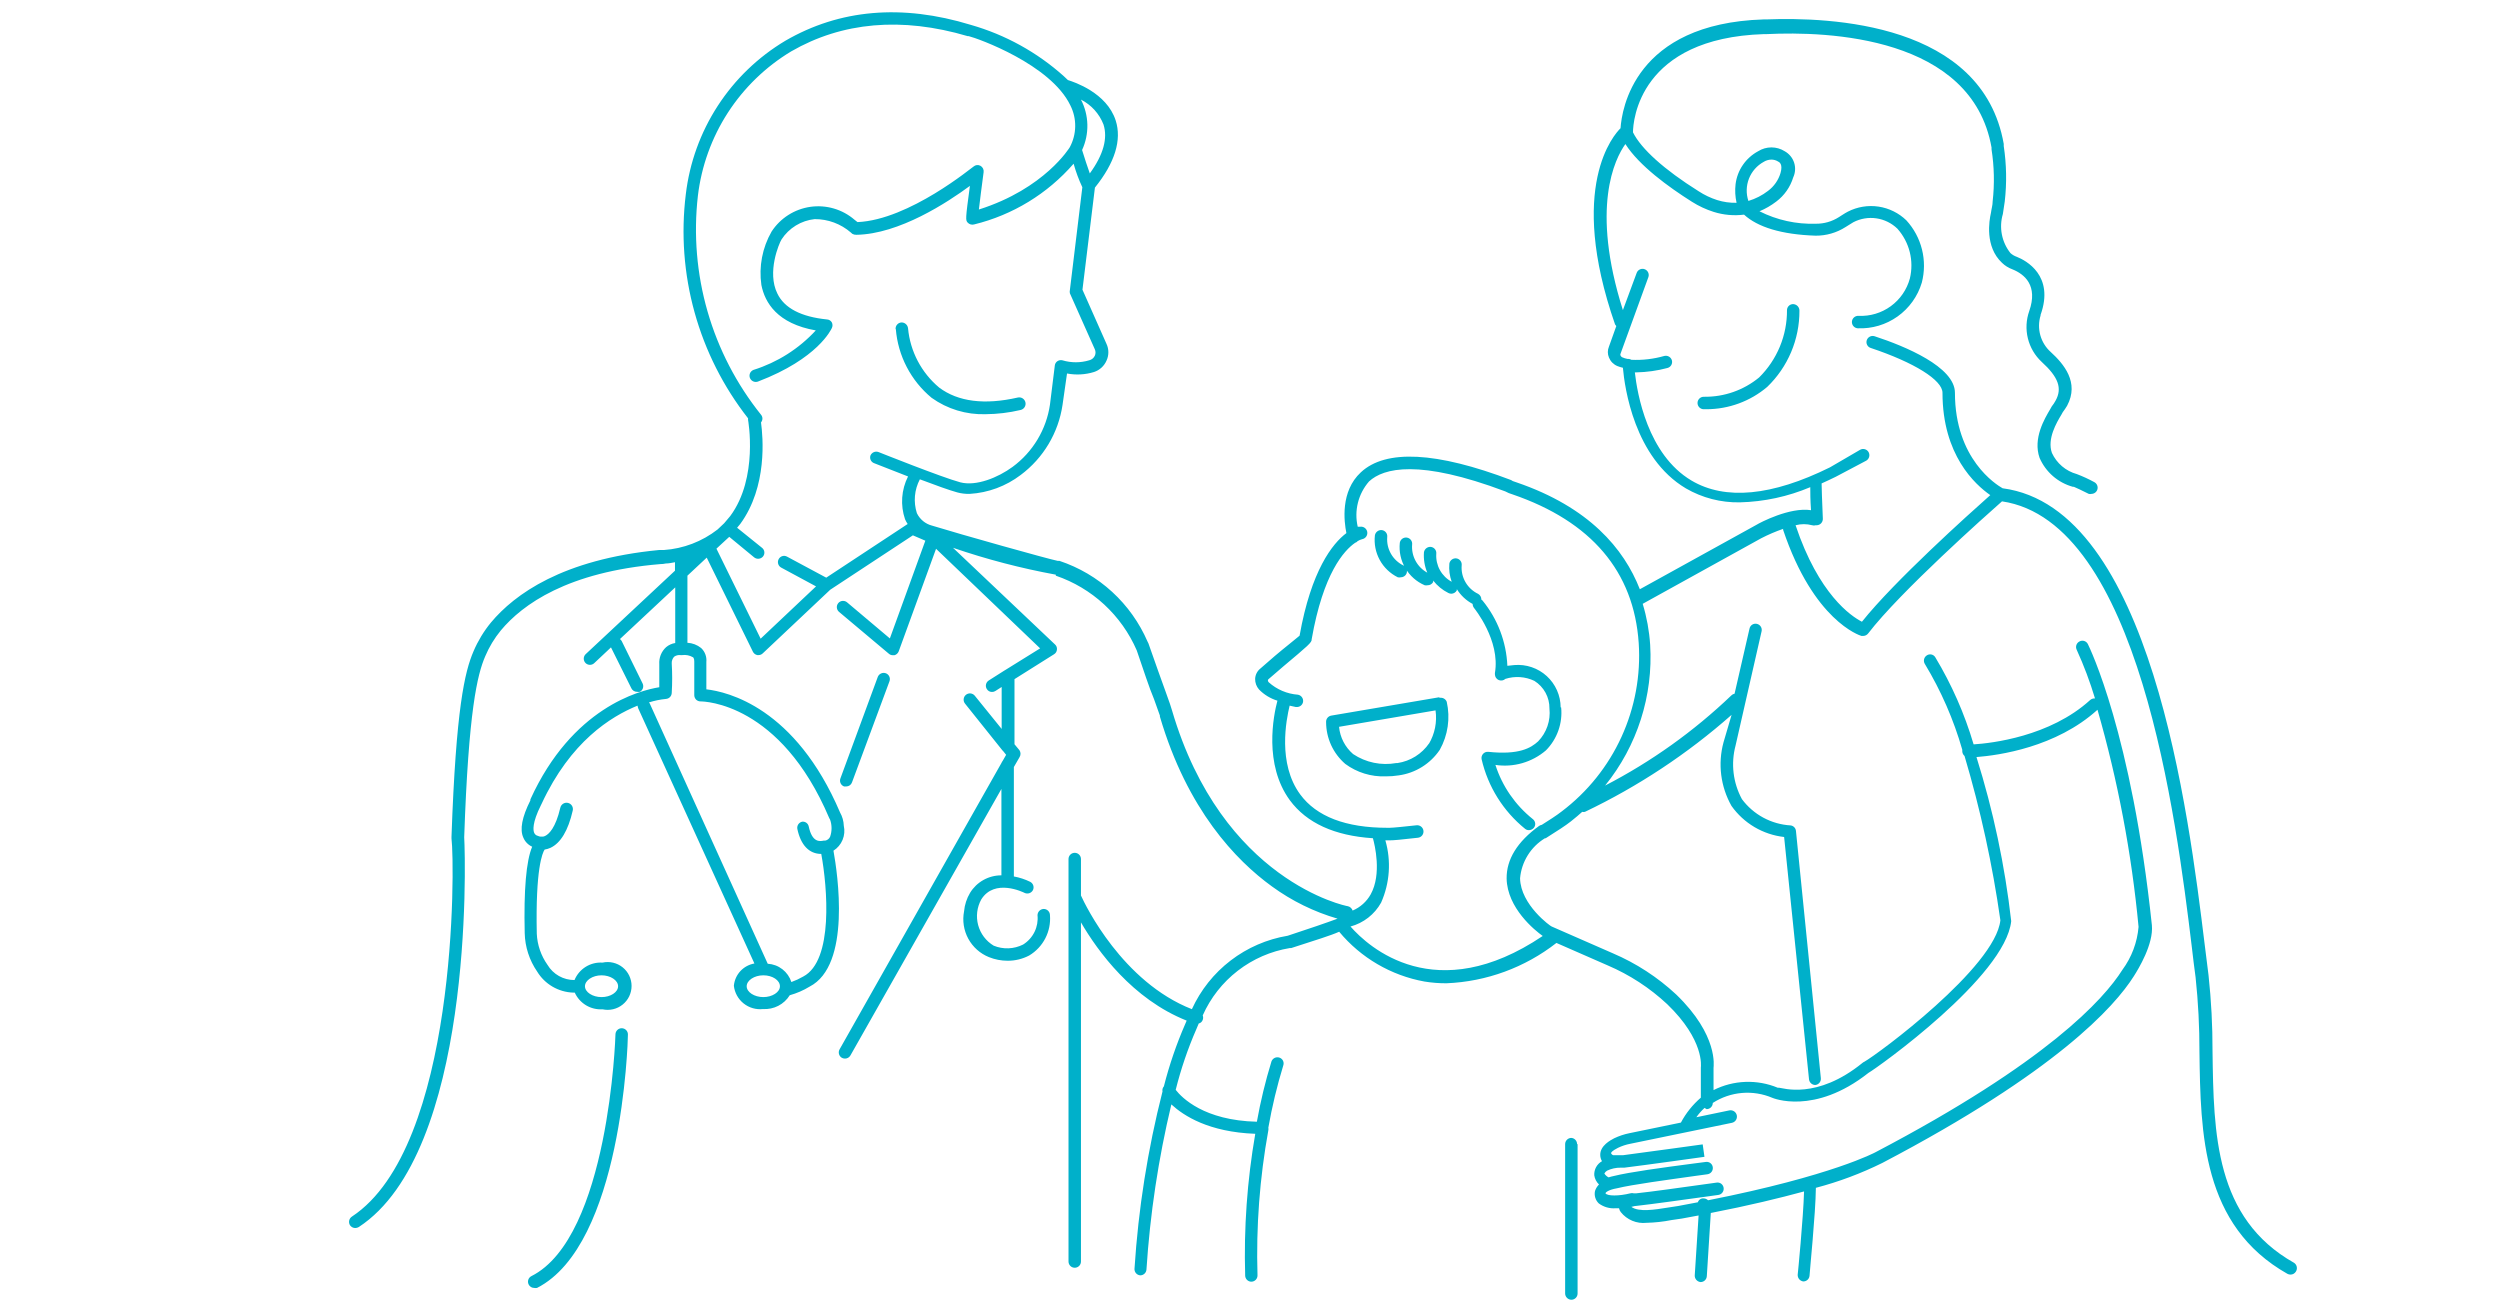<svg width="200" height="104" viewBox="0 0 200 104" fill="none" xmlns="http://www.w3.org/2000/svg">
<path d="M183.535 101.032C177.191 97.456 177.091 90.694 177.002 84.1C177.007 82.071 176.901 80.043 176.683 78.025C176.593 77.318 176.484 76.491 176.374 75.555C175.089 65.087 172.081 40.626 160.209 39.062C159.701 38.773 156.395 36.722 156.395 31.423C156.395 29.352 152.411 27.698 149.971 26.901C149.847 26.86 149.711 26.869 149.594 26.927C149.476 26.985 149.386 27.087 149.343 27.21C149.322 27.272 149.313 27.338 149.317 27.404C149.322 27.469 149.339 27.533 149.369 27.592C149.399 27.65 149.44 27.702 149.49 27.745C149.541 27.787 149.599 27.819 149.662 27.838C153.148 29.003 155.399 30.407 155.399 31.423C155.399 36.403 158.008 38.764 159.223 39.61C157.46 41.174 151.554 46.482 148.955 49.739C148.078 49.291 145.499 47.548 143.646 42.02C144.08 41.904 144.537 41.904 144.971 42.02C145.065 42.05 145.166 42.05 145.26 42.02H145.359C145.491 42.01 145.613 41.949 145.7 41.851C145.787 41.752 145.833 41.624 145.827 41.492C145.758 39.998 145.738 39.052 145.728 38.674C146.096 38.505 146.475 38.335 146.853 38.146L149.303 36.851C149.417 36.783 149.5 36.673 149.533 36.544C149.567 36.416 149.549 36.279 149.483 36.164C149.416 36.051 149.308 35.969 149.181 35.935C149.054 35.901 148.919 35.919 148.805 35.985L146.395 37.389C141.744 39.69 138.009 40.038 135.32 38.445C131.804 36.363 130.977 31.473 130.788 29.79H130.908C131.745 29.774 132.578 29.657 133.388 29.441C133.516 29.41 133.626 29.33 133.695 29.218C133.764 29.106 133.786 28.972 133.756 28.843C133.723 28.715 133.641 28.604 133.528 28.535C133.414 28.466 133.278 28.445 133.149 28.475C132.292 28.721 131.4 28.826 130.509 28.784C130.44 28.741 130.361 28.718 130.28 28.714H130.201C130.056 28.689 129.916 28.645 129.782 28.585C129.72 28.557 129.67 28.508 129.643 28.445C129.631 28.422 129.624 28.396 129.624 28.37C129.624 28.344 129.631 28.319 129.643 28.296L131.874 22.16C131.914 22.037 131.905 21.903 131.849 21.787C131.792 21.67 131.692 21.58 131.57 21.536C131.448 21.492 131.314 21.497 131.196 21.551C131.078 21.604 130.985 21.701 130.938 21.822L129.832 24.81C127.233 16.603 129.185 12.709 130.031 11.524C131.127 13.246 133.467 14.95 135.36 16.145C135.9 16.487 136.483 16.758 137.093 16.952C137.878 17.199 138.707 17.274 139.523 17.171C140.609 18.167 142.511 18.764 145.25 18.854C146.096 18.861 146.927 18.622 147.64 18.167L147.929 17.987L148.268 17.778C148.835 17.484 149.481 17.375 150.114 17.468C150.747 17.561 151.334 17.851 151.793 18.296C152.268 18.831 152.607 19.472 152.781 20.166C152.954 20.86 152.957 21.585 152.789 22.28V22.28C152.548 23.171 152.009 23.953 151.263 24.496C150.517 25.039 149.608 25.311 148.686 25.268C148.621 25.263 148.555 25.272 148.493 25.293C148.431 25.313 148.373 25.346 148.324 25.389C148.274 25.432 148.234 25.485 148.204 25.543C148.175 25.602 148.158 25.666 148.153 25.731C148.148 25.797 148.157 25.862 148.178 25.924C148.198 25.986 148.231 26.044 148.274 26.093C148.317 26.143 148.37 26.183 148.428 26.213C148.487 26.242 148.551 26.259 148.616 26.264C149.756 26.312 150.879 25.978 151.808 25.316C152.737 24.654 153.419 23.702 153.745 22.609C153.971 21.741 153.976 20.832 153.76 19.962C153.544 19.092 153.115 18.29 152.51 17.629C151.901 17.038 151.121 16.654 150.282 16.528C149.442 16.403 148.585 16.544 147.829 16.932C147.69 17.001 147.55 17.091 147.391 17.191L147.112 17.37C146.562 17.721 145.922 17.905 145.27 17.898C143.706 17.95 142.154 17.608 140.758 16.902C141.238 16.702 141.69 16.441 142.102 16.125C142.747 15.64 143.221 14.964 143.457 14.193C143.629 13.823 143.655 13.402 143.53 13.014C143.404 12.626 143.136 12.3 142.78 12.101C142.461 11.899 142.091 11.792 141.714 11.792C141.337 11.792 140.967 11.899 140.648 12.101C140.16 12.364 139.741 12.74 139.428 13.197C139.114 13.654 138.915 14.18 138.846 14.73C138.788 15.229 138.815 15.735 138.925 16.224C138.399 16.237 137.874 16.163 137.372 16.005C136.848 15.837 136.348 15.599 135.888 15.298C133.139 13.575 131.286 11.902 130.639 10.587C130.639 9.661 131.147 3.048 141.116 2.729H141.336C146.216 2.49 157.749 2.898 159.323 11.802C159.323 11.862 159.323 11.912 159.323 11.952C159.538 13.326 159.568 14.723 159.413 16.105C159.413 16.414 159.313 16.723 159.273 17.041C159.134 17.649 158.775 19.73 160.16 21.025C160.396 21.254 160.677 21.43 160.986 21.543C161.982 21.941 163.048 22.858 162.341 24.88C162.091 25.582 162.052 26.341 162.229 27.066C162.406 27.789 162.791 28.446 163.337 28.953C164.671 30.168 165 31.065 164.442 32.06C164.356 32.219 164.256 32.369 164.143 32.509L164.014 32.738C163.566 33.495 162.62 35.078 163.167 36.632C163.41 37.191 163.775 37.689 164.235 38.089C164.695 38.489 165.239 38.781 165.827 38.943H165.906C166.056 39.002 166.633 39.271 167.102 39.511C167.173 39.529 167.249 39.529 167.321 39.511C167.431 39.509 167.537 39.471 167.624 39.402C167.71 39.333 167.771 39.238 167.797 39.131C167.823 39.024 167.813 38.911 167.768 38.81C167.724 38.71 167.647 38.627 167.55 38.574C167.097 38.326 166.628 38.11 166.145 37.927C165.71 37.807 165.306 37.593 164.962 37.301C164.618 37.008 164.342 36.644 164.153 36.234C163.755 35.108 164.532 33.803 164.91 33.176C164.951 33.112 164.988 33.046 165.02 32.977C165.145 32.811 165.262 32.638 165.369 32.459C166.365 30.596 165.1 29.112 164.054 28.156C163.655 27.798 163.367 27.332 163.224 26.815C163.081 26.298 163.089 25.751 163.247 25.238V25.188C164.373 22.041 162.072 20.836 161.345 20.547C161.157 20.482 160.985 20.381 160.837 20.248C160.491 19.814 160.256 19.303 160.15 18.759C160.044 18.215 160.071 17.653 160.229 17.121C160.279 16.772 160.329 16.474 160.379 16.125C160.549 14.647 160.522 13.153 160.299 11.683V11.603V11.514C158.596 1.823 146.435 1.355 141.276 1.554H141.077C130.738 1.882 129.742 8.775 129.643 10.259C129.145 10.747 125.36 14.91 129.205 25.955C129.232 26.002 129.266 26.046 129.304 26.085L128.717 27.728C128.657 27.867 128.627 28.016 128.627 28.166C128.627 28.317 128.657 28.466 128.717 28.605C128.778 28.756 128.868 28.894 128.982 29.01C129.097 29.126 129.233 29.219 129.384 29.282C129.529 29.341 129.679 29.388 129.832 29.421C129.971 31.005 130.748 36.622 134.872 39.072C136.184 39.832 137.679 40.218 139.194 40.188C141.13 40.139 143.039 39.727 144.822 38.973C144.822 39.381 144.822 39.969 144.881 40.815C143.178 40.556 140.798 41.811 140.509 41.99L131.187 47.14C129.912 43.883 127.123 40.576 121.336 38.594L121.018 38.485C120.978 38.452 120.935 38.426 120.888 38.405C114.912 36.134 110.859 35.925 108.867 37.787C107.223 39.311 107.522 41.712 107.711 42.648C106.596 43.484 104.893 45.636 103.967 50.855C103.658 51.124 102.722 51.851 101.975 52.488L100.829 53.484C100.704 53.583 100.601 53.709 100.529 53.851C100.457 53.994 100.417 54.151 100.411 54.311C100.405 54.621 100.515 54.923 100.72 55.157C101.127 55.576 101.634 55.885 102.194 56.054C101.875 57.249 101.088 61.153 103.19 64.022C104.534 65.844 106.765 66.86 109.833 67.059C109.972 67.557 110.56 69.918 109.654 71.551C109.33 72.131 108.821 72.587 108.209 72.846C108.182 72.76 108.133 72.682 108.066 72.621C108 72.56 107.919 72.517 107.831 72.497C107.731 72.497 97.772 70.505 93.758 56.821C93.698 56.581 93.549 56.173 93.26 55.366C92.971 54.56 92.423 53.056 91.875 51.472C91.858 51.423 91.835 51.376 91.806 51.333C91.151 49.82 90.185 48.462 88.97 47.348C87.755 46.234 86.318 45.389 84.754 44.869H84.615C83.888 44.729 76.756 42.727 74.565 42.05C74.302 41.983 74.057 41.859 73.847 41.687C73.638 41.515 73.468 41.299 73.35 41.054C73.208 40.609 73.155 40.141 73.196 39.676C73.237 39.21 73.371 38.758 73.589 38.345C74.794 38.803 75.99 39.232 76.577 39.391C76.901 39.479 77.237 39.519 77.573 39.511C79.055 39.423 80.476 38.896 81.657 37.997C83.47 36.643 84.673 34.627 85.003 32.389L85.362 29.879C86.081 30.017 86.823 29.976 87.523 29.76C87.743 29.688 87.946 29.57 88.118 29.413C88.29 29.257 88.426 29.066 88.519 28.854C88.618 28.643 88.669 28.414 88.669 28.181C88.669 27.949 88.618 27.719 88.519 27.509L86.597 23.176L87.593 15.009C89.196 13.017 89.754 11.195 89.256 9.641C88.539 7.41 85.909 6.554 85.431 6.404L85.093 6.085C82.961 4.178 80.424 2.778 77.673 1.992V1.992C72.145 0.299 67.165 0.747 62.833 3.257C60.653 4.557 58.801 6.34 57.419 8.47C56.038 10.599 55.164 13.017 54.865 15.537C54.474 18.706 54.713 21.921 55.568 24.997C56.422 28.074 57.876 30.951 59.845 33.465C59.84 33.508 59.84 33.551 59.845 33.594C59.845 33.594 60.691 38.216 58.42 41.283C58.261 41.483 58.102 41.672 57.932 41.861L57.405 42.359C56.166 43.323 54.668 43.895 53.102 44.002H53.012H52.714C45.005 44.749 41.17 47.538 39.278 49.799C38.706 50.496 38.236 51.27 37.883 52.1C37.176 53.743 36.479 56.671 36.12 66.94C36.115 66.986 36.115 67.033 36.12 67.079C36.389 69.181 36.599 91.769 28.153 97.327C28.041 97.4 27.963 97.514 27.935 97.645C27.907 97.775 27.932 97.912 28.003 98.024C28.051 98.091 28.113 98.146 28.186 98.184C28.259 98.222 28.34 98.243 28.422 98.243C28.52 98.241 28.616 98.214 28.701 98.164C37.834 92.188 37.256 69.101 37.136 66.98C37.485 56.84 38.182 53.972 38.82 52.498C39.133 51.755 39.553 51.06 40.065 50.436C41.798 48.355 45.413 45.745 52.823 45.128C52.974 45.128 53.124 45.111 53.271 45.078C53.52 45.078 53.759 45.018 53.998 44.978V45.656L46.847 52.339C46.8 52.385 46.764 52.44 46.738 52.501C46.713 52.561 46.7 52.627 46.7 52.692C46.7 52.758 46.713 52.823 46.738 52.884C46.764 52.944 46.8 52.999 46.847 53.046C46.94 53.137 47.065 53.188 47.196 53.188C47.326 53.188 47.451 53.137 47.544 53.046L48.879 51.791L50.512 55.068C50.553 55.151 50.617 55.222 50.697 55.271C50.776 55.321 50.867 55.347 50.961 55.346C51.036 55.36 51.114 55.36 51.19 55.346C51.305 55.285 51.392 55.181 51.433 55.057C51.474 54.932 51.465 54.797 51.409 54.679L49.736 51.283C49.7 51.221 49.653 51.167 49.596 51.124L54.018 46.99V51.442C53.75 51.483 53.499 51.597 53.291 51.771C53.103 51.942 52.955 52.154 52.86 52.39C52.766 52.627 52.725 52.881 52.743 53.135C52.739 53.175 52.739 53.215 52.743 53.255C52.743 53.464 52.743 54.251 52.743 54.978C51.15 55.237 45.772 56.621 42.435 63.942C42.425 64.008 42.425 64.075 42.435 64.141C42.435 64.051 42.435 63.972 42.435 64.022C41.758 65.366 41.569 66.362 41.867 67.009C42.001 67.334 42.254 67.594 42.574 67.737C42.096 68.872 41.897 71.183 41.977 74.648C42.002 75.749 42.348 76.819 42.973 77.726C43.276 78.223 43.697 78.637 44.2 78.931C44.702 79.224 45.27 79.389 45.851 79.409H45.981C46.172 79.831 46.487 80.184 46.883 80.423C47.28 80.661 47.74 80.773 48.202 80.744C48.481 80.805 48.771 80.804 49.049 80.738C49.328 80.673 49.588 80.546 49.811 80.367C50.034 80.188 50.214 79.961 50.338 79.703C50.461 79.445 50.526 79.163 50.526 78.876C50.526 78.59 50.461 78.308 50.338 78.05C50.214 77.792 50.034 77.565 49.811 77.386C49.588 77.207 49.328 77.08 49.049 77.015C48.771 76.949 48.481 76.947 48.202 77.009C47.729 76.978 47.259 77.095 46.857 77.345C46.455 77.595 46.141 77.966 45.961 78.403C45.526 78.406 45.098 78.296 44.719 78.083C44.34 77.87 44.023 77.561 43.8 77.188C43.282 76.457 42.984 75.593 42.943 74.698C42.833 69.509 43.391 68.234 43.57 67.966C43.732 67.939 43.889 67.893 44.038 67.826C44.845 67.448 45.453 66.452 45.821 64.838C45.85 64.706 45.826 64.568 45.753 64.454C45.68 64.34 45.565 64.26 45.433 64.231C45.301 64.202 45.163 64.226 45.049 64.299C44.935 64.372 44.854 64.487 44.825 64.619C44.447 66.243 43.909 66.731 43.62 66.87C43.564 66.899 43.503 66.919 43.441 66.93H43.361C43.322 66.925 43.282 66.925 43.242 66.93C43.169 66.924 43.097 66.904 43.033 66.87C42.966 66.857 42.904 66.827 42.852 66.783C42.8 66.74 42.759 66.684 42.734 66.621C42.654 66.442 42.554 65.854 43.272 64.42C43.297 64.383 43.318 64.343 43.331 64.3C45.642 59.321 48.859 57.328 51 56.452C51.009 56.52 51.026 56.587 51.05 56.651L60.353 77.079C59.921 77.154 59.526 77.369 59.228 77.691C58.931 78.014 58.749 78.425 58.709 78.862C58.772 79.417 59.052 79.926 59.489 80.275C59.926 80.624 60.484 80.786 61.04 80.724C61.463 80.75 61.886 80.661 62.263 80.467C62.64 80.272 62.957 79.979 63.181 79.618C63.738 79.464 64.271 79.233 64.765 78.931C68.111 77.218 67.006 69.878 66.677 68.055C67.003 67.849 67.258 67.547 67.406 67.19C67.554 66.834 67.588 66.44 67.504 66.063C67.492 65.689 67.389 65.323 67.205 64.998C63.62 56.592 58.191 55.337 56.508 55.147V52.956C56.529 52.751 56.502 52.543 56.429 52.349C56.357 52.156 56.241 51.982 56.09 51.841C55.778 51.59 55.394 51.444 54.994 51.422V46.054L56.538 44.61L60.233 52.139C60.268 52.209 60.318 52.27 60.38 52.316C60.443 52.363 60.515 52.395 60.592 52.408H60.681C60.744 52.408 60.806 52.396 60.864 52.372C60.923 52.348 60.975 52.313 61.02 52.269L66.418 47.179L73.031 42.827L74.027 43.255L71.189 51.074L67.763 48.185C67.661 48.101 67.53 48.06 67.398 48.072C67.267 48.084 67.145 48.148 67.061 48.25C66.976 48.352 66.935 48.483 66.948 48.615C66.96 48.746 67.024 48.868 67.125 48.952L71.109 52.299C71.197 52.377 71.31 52.42 71.428 52.418H71.557C71.634 52.396 71.704 52.357 71.763 52.303C71.821 52.25 71.867 52.184 71.896 52.11L74.884 43.903L83.21 51.87L80.451 53.584L80.352 53.643L79.097 54.44C78.986 54.512 78.908 54.624 78.88 54.753C78.852 54.882 78.876 55.016 78.948 55.127C78.991 55.199 79.053 55.258 79.126 55.298C79.2 55.338 79.282 55.358 79.366 55.356C79.462 55.358 79.555 55.33 79.635 55.277L80.133 54.958V58.315L77.981 55.655C77.897 55.552 77.775 55.487 77.642 55.474C77.51 55.461 77.377 55.501 77.274 55.586C77.171 55.67 77.106 55.792 77.093 55.925C77.08 56.057 77.12 56.19 77.205 56.293L80.192 60.028L80.252 60.087L80.491 60.386L80.212 60.874C80.171 60.926 80.138 60.983 80.113 61.044L67.165 83.951C67.101 84.066 67.084 84.202 67.12 84.329C67.155 84.456 67.24 84.563 67.354 84.628C67.431 84.668 67.517 84.688 67.603 84.688C67.69 84.688 67.775 84.664 67.851 84.621C67.926 84.577 67.988 84.514 68.032 84.439L80.113 63.115V70.027C79.609 70.025 79.113 70.153 78.673 70.399C78.233 70.645 77.864 71.001 77.603 71.431C77.335 71.881 77.172 72.385 77.125 72.906C76.98 73.653 77.099 74.427 77.462 75.096C77.826 75.765 78.411 76.286 79.117 76.571C79.592 76.762 80.099 76.86 80.611 76.86C81.211 76.863 81.802 76.719 82.334 76.441C82.885 76.112 83.332 75.636 83.626 75.065C83.92 74.495 84.049 73.854 83.997 73.214C83.997 73.082 83.945 72.956 83.851 72.862C83.758 72.769 83.631 72.716 83.499 72.716C83.368 72.719 83.243 72.772 83.15 72.865C83.057 72.958 83.004 73.083 83.001 73.214C83.048 73.675 82.965 74.14 82.761 74.555C82.556 74.971 82.239 75.321 81.846 75.565C81.483 75.747 81.086 75.849 80.68 75.865C80.275 75.88 79.871 75.808 79.495 75.654C78.884 75.287 78.438 74.697 78.252 74.008C78.067 73.319 78.155 72.585 78.499 71.959C79.565 70.246 81.866 71.382 81.965 71.431C82.083 71.488 82.219 71.497 82.343 71.456C82.467 71.415 82.571 71.328 82.633 71.212C82.692 71.095 82.702 70.959 82.661 70.834C82.62 70.709 82.531 70.605 82.414 70.545C82.001 70.343 81.561 70.199 81.109 70.117V61.362L81.557 60.585C81.612 60.501 81.642 60.402 81.642 60.301C81.642 60.201 81.612 60.102 81.557 60.018L81.159 59.54V54.331L84.326 52.339C84.39 52.3 84.445 52.246 84.485 52.182C84.524 52.118 84.549 52.045 84.555 51.97C84.565 51.895 84.556 51.819 84.531 51.748C84.504 51.676 84.462 51.613 84.406 51.562L76.239 43.823C78.924 44.743 81.673 45.462 84.465 45.974V46.054C85.901 46.544 87.218 47.329 88.333 48.358C89.448 49.388 90.335 50.638 90.939 52.03C91.487 53.623 91.935 55.018 92.323 55.934C92.543 56.552 92.742 57.09 92.792 57.249C92.787 57.275 92.787 57.302 92.792 57.328C94.983 64.778 98.877 68.832 101.755 70.914C103.342 72.071 105.118 72.944 107.004 73.493C106.237 73.782 104.574 74.35 103.02 74.858C101.359 75.135 99.79 75.815 98.453 76.84C97.116 77.864 96.051 79.201 95.351 80.734C89.794 78.553 86.836 72.438 86.477 71.641V68.722C86.477 68.59 86.425 68.464 86.331 68.37C86.238 68.277 86.111 68.225 85.979 68.225C85.847 68.225 85.72 68.277 85.627 68.37C85.534 68.464 85.481 68.59 85.481 68.722V71.71V100.922C85.481 101.055 85.534 101.181 85.627 101.275C85.72 101.368 85.847 101.42 85.979 101.42C86.111 101.42 86.238 101.368 86.331 101.275C86.425 101.181 86.477 101.055 86.477 100.922V73.792C87.822 76.103 90.6 79.927 94.933 81.65L94.814 81.929C94.112 83.54 93.543 85.206 93.11 86.909C93.061 86.964 93.026 87.029 93.007 87.1C92.988 87.171 92.986 87.246 93.001 87.317C91.817 91.962 91.067 96.707 90.76 101.49C90.754 101.556 90.762 101.621 90.782 101.684C90.802 101.746 90.834 101.804 90.877 101.854C90.92 101.904 90.972 101.945 91.03 101.975C91.089 102.005 91.153 102.023 91.218 102.028C91.344 102.028 91.464 101.981 91.557 101.896C91.649 101.812 91.706 101.695 91.716 101.57C92.004 97.116 92.671 92.694 93.708 88.353C94.704 89.269 96.696 90.564 100.421 90.704C99.771 94.452 99.501 98.256 99.614 102.058C99.619 102.186 99.674 102.308 99.767 102.397C99.86 102.486 99.983 102.536 100.112 102.536V102.536C100.178 102.535 100.244 102.52 100.304 102.493C100.365 102.466 100.419 102.428 100.465 102.38C100.51 102.331 100.546 102.274 100.569 102.212C100.592 102.15 100.603 102.084 100.6 102.018C100.482 98.134 100.773 94.248 101.467 90.425C101.482 90.356 101.482 90.285 101.467 90.216V90.216C101.764 88.533 102.163 86.87 102.662 85.236C102.684 85.174 102.693 85.109 102.689 85.044C102.685 84.979 102.669 84.915 102.64 84.857C102.611 84.798 102.571 84.746 102.522 84.704C102.472 84.661 102.415 84.629 102.353 84.608C102.227 84.567 102.091 84.576 101.972 84.633C101.853 84.691 101.761 84.793 101.716 84.917C101.231 86.499 100.842 88.109 100.55 89.738C96.317 89.638 94.545 87.815 94.056 87.188C94.471 85.525 95.024 83.899 95.71 82.328C95.77 82.168 95.839 82.029 95.899 81.879C95.973 81.863 96.04 81.827 96.096 81.777C96.152 81.726 96.194 81.662 96.218 81.591C96.262 81.475 96.262 81.347 96.218 81.232C96.843 79.826 97.807 78.598 99.024 77.658C100.241 76.717 101.672 76.094 103.19 75.844H103.299C105.291 75.196 106.446 74.848 107.134 74.539C108.869 76.627 111.285 78.038 113.956 78.523C114.539 78.619 115.129 78.665 115.719 78.662C118.916 78.532 121.991 77.404 124.514 75.435L128.607 77.228C130.366 77.978 131.981 79.03 133.378 80.336C136.366 83.214 136.077 85.316 136.067 85.405V87.815C135.416 88.374 134.875 89.05 134.473 89.807L130.36 90.654C129.936 90.739 129.525 90.876 129.135 91.062C128.856 91.212 128.009 91.64 128.019 92.397C128.021 92.572 128.069 92.744 128.159 92.895C127.961 93.006 127.798 93.171 127.689 93.369C127.58 93.568 127.529 93.794 127.541 94.02C127.58 94.302 127.714 94.562 127.92 94.757C127.775 94.903 127.666 95.08 127.601 95.275C127.562 95.453 127.568 95.638 127.621 95.812C127.673 95.987 127.769 96.145 127.9 96.271C128.289 96.561 128.771 96.7 129.254 96.66H129.523C129.543 96.773 129.591 96.879 129.663 96.968C129.906 97.274 130.223 97.512 130.583 97.662C130.944 97.812 131.336 97.868 131.724 97.825C132.393 97.809 133.06 97.736 133.716 97.606L134.543 97.486L135.888 97.237L135.579 102.038C135.576 102.169 135.622 102.296 135.709 102.394C135.796 102.492 135.917 102.553 136.047 102.566V102.566C136.174 102.566 136.296 102.518 136.389 102.431C136.482 102.344 136.537 102.225 136.545 102.098L136.864 97.038C139.941 96.441 142.381 95.843 144.324 95.315C144.264 97.456 143.826 101.918 143.816 101.968C143.807 102.099 143.848 102.229 143.931 102.331C144.015 102.432 144.134 102.499 144.264 102.516V102.516C144.388 102.517 144.507 102.471 144.599 102.388C144.691 102.305 144.749 102.191 144.762 102.068C144.762 101.859 145.25 97.088 145.27 95.026C147.105 94.543 148.887 93.876 150.588 93.034C164.472 85.754 169.153 80.555 170.707 78.095C171.075 77.517 172.291 75.525 172.151 74.021C170.538 58.683 167.171 51.821 167.032 51.532C167.003 51.473 166.963 51.42 166.914 51.377C166.864 51.334 166.807 51.301 166.745 51.281C166.682 51.26 166.617 51.252 166.551 51.258C166.486 51.264 166.422 51.282 166.365 51.313C166.306 51.342 166.253 51.382 166.209 51.431C166.166 51.48 166.133 51.537 166.111 51.599C166.09 51.661 166.081 51.727 166.085 51.792C166.09 51.857 166.107 51.921 166.135 51.98C166.712 53.243 167.201 54.544 167.6 55.874C167.529 55.868 167.459 55.877 167.392 55.899C167.325 55.921 167.264 55.957 167.211 56.004C163.994 58.932 159.313 59.46 157.889 59.55C157.167 57.105 156.136 54.762 154.821 52.578C154.787 52.522 154.741 52.473 154.687 52.435C154.634 52.397 154.572 52.371 154.508 52.358C154.443 52.345 154.377 52.345 154.313 52.359C154.248 52.373 154.187 52.4 154.134 52.438C154.025 52.511 153.949 52.624 153.923 52.753C153.897 52.882 153.922 53.016 153.994 53.126C155.287 55.268 156.292 57.572 156.982 59.978C156.979 60.021 156.979 60.064 156.982 60.107C156.985 60.178 157.002 60.247 157.033 60.31C157.064 60.374 157.108 60.43 157.162 60.476C158.441 64.781 159.4 69.175 160.03 73.623C159.632 77.377 150.23 84.339 149.134 84.947C149.087 84.966 149.043 84.993 149.005 85.027C145.329 88.015 142.571 87.019 142.332 87.019H142.222C141.402 86.678 140.519 86.519 139.632 86.552C138.745 86.584 137.875 86.808 137.083 87.208V85.425C137.083 85.325 137.501 82.845 134.095 79.559C132.608 78.175 130.893 77.06 129.025 76.262L124.135 74.121C124.065 74.121 121.645 72.388 121.605 70.266C121.662 69.613 121.872 68.982 122.218 68.425C122.564 67.867 123.037 67.4 123.597 67.059H123.657L123.966 66.86C124.533 66.501 125.231 66.063 125.679 65.705C126.127 65.346 126.286 65.207 126.575 64.948C126.647 64.966 126.722 64.966 126.794 64.948C131.046 62.919 134.995 60.307 138.527 57.189L137.88 59.39C137.417 61.101 137.646 62.926 138.517 64.47C139.004 65.159 139.631 65.737 140.357 66.166C141.083 66.595 141.892 66.865 142.73 66.96L144.722 86.351C144.736 86.474 144.795 86.587 144.887 86.669C144.978 86.752 145.097 86.798 145.22 86.799V86.799C145.285 86.793 145.349 86.774 145.407 86.743C145.465 86.712 145.517 86.67 145.558 86.619C145.6 86.568 145.631 86.509 145.65 86.446C145.669 86.383 145.675 86.317 145.668 86.252L143.676 66.472C143.666 66.361 143.617 66.257 143.539 66.177C143.461 66.097 143.359 66.046 143.248 66.033C142.485 65.988 141.741 65.777 141.068 65.414C140.395 65.051 139.81 64.545 139.354 63.932C138.642 62.618 138.46 61.082 138.846 59.639L140.927 50.506C140.942 50.442 140.944 50.376 140.933 50.311C140.922 50.246 140.898 50.184 140.863 50.128C140.827 50.073 140.782 50.025 140.728 49.987C140.674 49.949 140.613 49.923 140.549 49.908C140.485 49.894 140.42 49.892 140.355 49.903C140.291 49.915 140.23 49.938 140.175 49.974C140.12 50.009 140.073 50.055 140.036 50.109C140 50.163 139.974 50.223 139.961 50.287L138.766 55.496C138.667 55.514 138.577 55.563 138.507 55.635C135.502 58.508 132.101 60.937 128.408 62.846C130.976 59.675 132.263 55.655 132.013 51.582C131.94 50.47 131.74 49.371 131.416 48.305L140.887 43.066C141.456 42.772 142.045 42.519 142.65 42.309C142.645 42.336 142.645 42.362 142.65 42.389C145.09 49.65 148.756 50.825 148.915 50.875H149.054C149.132 50.874 149.208 50.855 149.277 50.821C149.346 50.786 149.406 50.737 149.453 50.675C152.003 47.349 158.994 41.134 160.16 40.108C171.115 41.731 174.103 65.515 175.338 75.704C175.448 76.641 175.547 77.477 175.647 78.184C175.858 80.169 175.961 82.164 175.956 84.16C176.045 90.664 176.155 98.044 182.997 101.908C183.071 101.947 183.153 101.967 183.236 101.968C183.325 101.969 183.412 101.947 183.489 101.903C183.566 101.859 183.63 101.796 183.675 101.719C183.744 101.609 183.768 101.476 183.742 101.348C183.717 101.22 183.642 101.107 183.535 101.032V101.032ZM141.097 12.948C141.279 12.834 141.489 12.772 141.704 12.768C141.894 12.766 142.081 12.818 142.242 12.918C142.342 12.968 142.65 13.117 142.441 13.844C142.271 14.413 141.921 14.913 141.445 15.268C140.975 15.632 140.441 15.905 139.872 16.075C139.677 15.493 139.693 14.861 139.917 14.289C140.141 13.718 140.558 13.243 141.097 12.948V12.948ZM48.122 78.025C48.839 78.025 49.447 78.423 49.447 78.901C49.447 79.379 48.839 79.768 48.122 79.768C47.405 79.768 46.797 79.37 46.797 78.901C46.797 78.433 47.405 78.025 48.122 78.025ZM61.07 79.768C60.343 79.768 59.735 79.37 59.735 78.901C59.735 78.433 60.343 78.025 61.07 78.025C61.797 78.025 62.394 78.423 62.394 78.901C62.394 79.379 61.777 79.768 61.06 79.768H61.07ZM55.443 52.578C55.443 52.578 55.552 52.677 55.542 52.926V55.615C55.544 55.75 55.598 55.878 55.691 55.974C55.789 56.065 55.917 56.115 56.05 56.113V56.113C56.319 56.113 62.424 56.223 66.338 65.446C66.356 65.492 66.379 65.535 66.408 65.575C66.563 66.017 66.563 66.498 66.408 66.94C66.373 67.019 66.319 67.088 66.252 67.141C66.184 67.195 66.105 67.232 66.02 67.248H65.9C65.602 67.308 64.974 67.438 64.695 66.103C64.669 65.989 64.602 65.888 64.506 65.82C64.411 65.752 64.294 65.722 64.177 65.734C64.113 65.748 64.052 65.773 63.998 65.81C63.944 65.846 63.897 65.893 63.861 65.948C63.825 66.002 63.8 66.064 63.788 66.128C63.775 66.192 63.776 66.258 63.789 66.322C64.058 67.597 64.725 68.314 65.701 68.314C66.189 70.973 66.697 76.85 64.257 78.124C63.955 78.298 63.638 78.445 63.311 78.563C63.179 78.157 62.928 77.8 62.591 77.538C62.253 77.277 61.844 77.124 61.418 77.099L51.977 56.273L51.917 56.193C52.36 56.052 52.818 55.959 53.281 55.914C53.405 55.904 53.52 55.849 53.605 55.759C53.689 55.668 53.737 55.55 53.739 55.426C53.786 54.647 53.786 53.865 53.739 53.086C53.732 52.986 53.745 52.886 53.778 52.792C53.81 52.698 53.862 52.612 53.929 52.538C54.076 52.433 54.257 52.387 54.437 52.408H54.486C54.516 52.413 54.546 52.413 54.576 52.408C54.872 52.368 55.174 52.428 55.432 52.578H55.443ZM88.28 9.96C88.629 11.055 88.28 12.37 87.184 13.874C87.005 13.366 86.766 12.659 86.567 12.002C86.86 11.367 87.004 10.673 86.989 9.974C86.973 9.275 86.798 8.589 86.477 7.968C87.302 8.388 87.944 9.097 88.28 9.96V9.96ZM69.944 37.06L72.643 38.116C72.377 38.642 72.218 39.217 72.177 39.805C72.136 40.393 72.213 40.984 72.404 41.542C72.462 41.675 72.532 41.801 72.613 41.921L66.099 46.213L62.962 44.53C62.905 44.499 62.843 44.479 62.779 44.472C62.714 44.465 62.649 44.471 62.587 44.49C62.525 44.508 62.467 44.539 62.417 44.58C62.367 44.621 62.325 44.672 62.295 44.729C62.263 44.787 62.243 44.85 62.236 44.915C62.229 44.98 62.235 45.047 62.254 45.109C62.272 45.172 62.303 45.231 62.344 45.282C62.385 45.333 62.436 45.375 62.494 45.407L65.283 46.911L60.851 51.094L57.315 43.893L58.092 43.176L58.341 42.947L60.333 44.59C60.436 44.673 60.568 44.712 60.7 44.699C60.833 44.686 60.955 44.622 61.04 44.52C61.081 44.47 61.112 44.411 61.131 44.349C61.15 44.286 61.155 44.22 61.148 44.155C61.14 44.09 61.12 44.027 61.088 43.97C61.056 43.913 61.012 43.863 60.96 43.823L58.968 42.219C59.057 42.125 59.14 42.025 59.217 41.921C61.408 38.933 61.04 34.949 60.88 33.794C60.953 33.707 60.994 33.598 60.994 33.485C60.994 33.372 60.953 33.262 60.88 33.176C58.925 30.735 57.473 27.931 56.606 24.926C55.739 21.921 55.476 18.774 55.831 15.667C56.112 13.3 56.93 11.028 58.222 9.026C59.516 7.024 61.249 5.343 63.291 4.113C67.374 1.753 72.145 1.335 77.404 2.888H77.484C78.201 3.058 84.057 5.149 85.631 8.436C85.893 8.956 86.025 9.533 86.016 10.115C86.007 10.698 85.858 11.27 85.581 11.782C85.581 11.782 83.589 15.089 78.31 16.762C78.39 16.035 78.549 14.85 78.689 13.774C78.704 13.675 78.688 13.572 78.643 13.482C78.599 13.391 78.528 13.316 78.44 13.266C78.352 13.216 78.251 13.195 78.151 13.206C78.051 13.217 77.957 13.259 77.882 13.326C77.832 13.326 72.753 17.589 68.599 17.768L68.36 17.579C67.879 17.165 67.315 16.859 66.706 16.681C66.097 16.503 65.457 16.458 64.829 16.547C64.201 16.637 63.599 16.86 63.064 17.201C62.529 17.542 62.073 17.994 61.727 18.525V18.525C60.985 19.818 60.698 21.323 60.91 22.798C61.189 24.212 62.185 25.895 65.263 26.433C63.907 27.903 62.19 28.992 60.283 29.59C60.221 29.614 60.165 29.649 60.117 29.694C60.069 29.739 60.03 29.794 60.003 29.854C59.976 29.914 59.962 29.979 59.96 30.045C59.959 30.111 59.97 30.177 59.994 30.238C60.043 30.359 60.136 30.456 60.255 30.51C60.374 30.563 60.508 30.57 60.632 30.527C65.442 28.694 66.498 26.344 66.548 26.244C66.582 26.174 66.6 26.098 66.6 26.02C66.6 25.942 66.582 25.866 66.548 25.796C66.51 25.728 66.455 25.67 66.389 25.628C66.323 25.586 66.247 25.562 66.169 25.557C64.088 25.348 62.743 24.651 62.185 23.475C61.349 21.782 62.315 19.491 62.524 19.153C62.817 18.702 63.207 18.323 63.665 18.042C64.124 17.761 64.639 17.586 65.173 17.529C66.238 17.525 67.268 17.907 68.072 18.605C68.103 18.643 68.14 18.677 68.181 18.704C68.278 18.76 68.388 18.787 68.5 18.784C71.936 18.734 75.81 16.185 77.593 14.87C77.225 17.589 77.244 17.609 77.414 17.808C77.477 17.876 77.558 17.926 77.647 17.953C77.737 17.979 77.831 17.981 77.922 17.957C81.016 17.2 83.799 15.502 85.889 13.097C86.069 13.743 86.302 14.373 86.587 14.979L85.591 23.206C85.571 23.291 85.571 23.38 85.591 23.465L87.583 27.937C87.622 28.02 87.642 28.11 87.642 28.201C87.642 28.292 87.622 28.383 87.583 28.465C87.539 28.554 87.477 28.633 87.399 28.695C87.322 28.757 87.231 28.801 87.135 28.824C86.436 29.034 85.691 29.034 84.993 28.824C84.925 28.807 84.855 28.805 84.787 28.817C84.718 28.829 84.653 28.855 84.595 28.893C84.538 28.931 84.489 28.981 84.453 29.04C84.417 29.098 84.394 29.164 84.386 29.232L83.997 32.369C83.853 33.356 83.515 34.304 83.002 35.158C82.489 36.013 81.812 36.758 81.009 37.349C79.844 38.206 78.091 38.923 76.816 38.584C75.342 38.186 70.332 36.184 70.282 36.164C70.159 36.118 70.023 36.121 69.903 36.173C69.782 36.225 69.686 36.322 69.635 36.443C69.615 36.504 69.607 36.568 69.611 36.632C69.616 36.696 69.633 36.758 69.662 36.816C69.69 36.873 69.73 36.924 69.778 36.966C69.827 37.008 69.883 37.04 69.944 37.06ZM136.525 88.732C136.657 88.732 136.784 88.679 136.877 88.586C136.971 88.492 137.023 88.366 137.023 88.234C137.723 87.782 138.523 87.509 139.353 87.437C140.183 87.366 141.017 87.499 141.784 87.825V87.825C141.784 87.825 145.12 89.269 149.473 85.833C150.21 85.415 160.428 78.124 160.897 73.692C160.391 69.238 159.46 64.843 158.118 60.565C159.901 60.426 164.482 59.789 167.799 56.781C169.43 62.456 170.53 68.271 171.085 74.151C170.979 75.393 170.531 76.583 169.791 77.587C168.297 79.957 163.735 84.997 150.04 92.178C150.04 92.178 146.594 94.06 136.645 96.022C136.556 95.935 136.44 95.882 136.316 95.873C136.211 95.859 136.105 95.882 136.015 95.938C135.926 95.995 135.86 96.081 135.828 96.182L134.254 96.48L133.408 96.61C132.412 96.769 131.097 96.988 130.509 96.55C130.671 96.499 130.838 96.469 131.007 96.46C132.183 96.331 134.583 95.992 136.326 95.753L137.471 95.594C137.536 95.584 137.598 95.562 137.654 95.528C137.71 95.494 137.759 95.45 137.798 95.397C137.837 95.344 137.865 95.284 137.881 95.221C137.896 95.157 137.899 95.091 137.89 95.026C137.881 94.962 137.86 94.9 137.827 94.844C137.794 94.788 137.75 94.739 137.699 94.7C137.647 94.661 137.587 94.633 137.524 94.617C137.461 94.601 137.396 94.598 137.332 94.608L136.186 94.767C134.553 94.996 132.063 95.345 130.908 95.465H130.699C130.611 95.439 130.517 95.439 130.43 95.465C129.523 95.694 128.577 95.694 128.438 95.465C128.438 95.385 128.707 95.176 129.344 95.066C130.609 94.757 133.328 94.399 135.649 94.07L136.595 93.941C136.725 93.923 136.844 93.855 136.924 93.75C137.004 93.646 137.04 93.514 137.023 93.383C137.016 93.318 136.995 93.254 136.963 93.197C136.931 93.14 136.887 93.09 136.835 93.05C136.783 93.01 136.724 92.981 136.66 92.965C136.596 92.948 136.53 92.945 136.465 92.955L135.469 93.084C132.979 93.413 130.39 93.761 129.105 94.08C128.963 94.108 128.824 94.145 128.687 94.19C128.548 94.119 128.431 94.013 128.348 93.881C128.399 93.786 128.475 93.707 128.567 93.652C128.909 93.49 129.284 93.408 129.663 93.413H129.952C131.585 93.214 136.356 92.546 136.356 92.546L136.216 91.55C136.216 91.55 131.455 92.208 129.842 92.417H129.583H129.065C128.995 92.417 128.896 92.297 128.886 92.257C128.876 92.218 128.936 92.078 129.434 91.829C129.75 91.676 130.085 91.566 130.43 91.501L138.547 89.827C138.612 89.814 138.674 89.788 138.73 89.751C138.785 89.714 138.833 89.666 138.87 89.611C138.907 89.555 138.933 89.493 138.945 89.428C138.958 89.362 138.958 89.295 138.945 89.23C138.932 89.164 138.906 89.102 138.869 89.047C138.832 88.991 138.784 88.944 138.729 88.907C138.673 88.87 138.611 88.844 138.546 88.831C138.48 88.818 138.413 88.818 138.348 88.831L135.708 89.379C135.898 89.106 136.119 88.855 136.366 88.632L136.525 88.732ZM124.932 64.918C124.543 65.227 123.856 65.665 123.348 65.984C123.27 65.999 123.195 66.029 123.129 66.073C121.376 67.338 120.51 68.762 120.53 70.286C120.579 72.647 122.781 74.429 123.418 74.878C114.853 80.644 109.474 75.764 108.04 74.121C108.556 73.982 109.038 73.742 109.459 73.413C109.88 73.085 110.231 72.675 110.49 72.208C111.186 70.64 111.306 68.876 110.829 67.228H111.177C111.496 67.228 112.114 67.169 113.438 67.019C113.57 67.004 113.691 66.936 113.773 66.831C113.855 66.727 113.892 66.594 113.876 66.462C113.861 66.329 113.793 66.209 113.688 66.127C113.584 66.045 113.451 66.007 113.319 66.023C112.422 66.123 111.416 66.223 111.177 66.223H110.988C107.662 66.223 105.321 65.326 104.016 63.553C102.194 61.073 102.901 57.578 103.17 56.452L103.668 56.562H103.757C103.874 56.561 103.986 56.52 104.075 56.446C104.164 56.371 104.224 56.268 104.245 56.153C104.266 56.023 104.235 55.889 104.158 55.782C104.082 55.674 103.967 55.6 103.837 55.576C102.968 55.513 102.144 55.162 101.496 54.58C101.447 54.52 101.377 54.41 101.496 54.321L102.652 53.325C104.644 51.651 104.962 51.392 104.933 51.144C105.859 45.845 107.532 44.032 108.409 43.425C108.491 43.401 108.564 43.352 108.618 43.285C108.726 43.219 108.844 43.169 108.966 43.136C109.098 43.113 109.216 43.039 109.294 42.93C109.371 42.821 109.402 42.685 109.38 42.553C109.357 42.421 109.283 42.303 109.174 42.226C109.065 42.148 108.929 42.117 108.797 42.14H108.618C108.471 41.507 108.477 40.848 108.634 40.218C108.792 39.588 109.097 39.004 109.524 38.514C110.689 37.439 113.508 36.712 120.42 39.311C120.603 39.413 120.797 39.493 120.998 39.55C127.302 41.712 130.709 45.715 131.097 51.442C131.267 54.023 130.792 56.606 129.716 58.958C128.64 61.311 126.996 63.358 124.932 64.918ZM143.487 24.332C143.617 24.344 143.738 24.406 143.825 24.504C143.912 24.602 143.958 24.729 143.955 24.86C143.959 25.997 143.732 27.124 143.289 28.171C142.845 29.219 142.195 30.166 141.375 30.955C140.017 32.105 138.295 32.737 136.515 32.738H136.266C136.134 32.729 136.011 32.667 135.924 32.567C135.837 32.467 135.794 32.337 135.803 32.205C135.812 32.073 135.874 31.95 135.973 31.863C136.073 31.776 136.204 31.733 136.336 31.742C137.936 31.761 139.492 31.214 140.728 30.198C141.442 29.493 142.007 28.652 142.391 27.725C142.774 26.798 142.967 25.803 142.959 24.8C142.961 24.732 142.978 24.666 143.007 24.605C143.036 24.543 143.078 24.489 143.13 24.445C143.181 24.401 143.241 24.368 143.306 24.349C143.371 24.329 143.44 24.323 143.507 24.332H143.487ZM71.647 26.324C71.643 26.258 71.652 26.193 71.673 26.131C71.695 26.069 71.728 26.012 71.772 25.963C71.815 25.913 71.868 25.874 71.927 25.845C71.986 25.816 72.05 25.8 72.115 25.796C72.246 25.793 72.373 25.839 72.471 25.926C72.569 26.013 72.63 26.134 72.643 26.264C72.815 28.111 73.71 29.815 75.133 31.005C76.647 32.14 78.768 32.409 81.427 31.802C81.56 31.773 81.698 31.797 81.812 31.87C81.926 31.943 82.006 32.058 82.035 32.19C82.064 32.322 82.04 32.46 81.967 32.574C81.894 32.688 81.779 32.769 81.647 32.798C80.73 33.016 79.791 33.129 78.848 33.136C77.302 33.185 75.782 32.723 74.525 31.822C73.707 31.144 73.033 30.309 72.542 29.366C72.051 28.424 71.753 27.393 71.667 26.334L71.647 26.324ZM50.233 82.766C50.233 83.453 49.745 99.588 42.963 103.034C42.887 103.048 42.809 103.048 42.734 103.034C42.643 103.034 42.554 103.009 42.476 102.962C42.399 102.914 42.336 102.846 42.296 102.765C42.265 102.706 42.246 102.642 42.24 102.576C42.235 102.51 42.242 102.443 42.263 102.38C42.283 102.317 42.316 102.259 42.359 102.209C42.403 102.158 42.455 102.117 42.515 102.088C48.72 98.97 49.237 82.905 49.237 82.746C49.24 82.615 49.294 82.491 49.387 82.4C49.48 82.309 49.605 82.258 49.736 82.258C49.802 82.258 49.867 82.271 49.928 82.297C49.989 82.322 50.045 82.36 50.091 82.407C50.138 82.454 50.174 82.511 50.199 82.572C50.223 82.634 50.235 82.7 50.233 82.766V82.766ZM126.207 91.53V103.482C126.207 103.614 126.154 103.741 126.061 103.834C125.967 103.928 125.841 103.98 125.709 103.98C125.577 103.978 125.452 103.924 125.359 103.831C125.267 103.739 125.213 103.613 125.211 103.482V91.53C125.211 91.398 125.263 91.272 125.357 91.178C125.45 91.085 125.577 91.032 125.709 91.032C125.834 91.042 125.95 91.099 126.035 91.192C126.12 91.284 126.167 91.405 126.167 91.53H126.207ZM124.892 56.592C124.955 57.218 124.878 57.851 124.668 58.445C124.458 59.039 124.12 59.58 123.677 60.028C123.126 60.501 122.48 60.849 121.782 61.051C121.084 61.252 120.351 61.3 119.633 61.193C120.181 62.9 121.221 64.406 122.621 65.525C122.674 65.564 122.718 65.614 122.751 65.671C122.784 65.727 122.806 65.79 122.814 65.855C122.823 65.92 122.818 65.986 122.8 66.049C122.782 66.112 122.752 66.171 122.711 66.223C122.662 66.281 122.601 66.328 122.532 66.361C122.464 66.394 122.389 66.411 122.312 66.412C122.204 66.414 122.099 66.379 122.014 66.312C120.261 64.895 119.034 62.931 118.528 60.735C118.513 60.659 118.516 60.581 118.537 60.507C118.558 60.432 118.595 60.364 118.647 60.306C118.699 60.248 118.764 60.204 118.837 60.176C118.91 60.148 118.988 60.138 119.066 60.147C121.526 60.406 122.472 59.838 123.049 59.31C123.384 58.965 123.639 58.551 123.795 58.097C123.952 57.642 124.007 57.159 123.956 56.681C123.962 56.24 123.854 55.805 123.643 55.418C123.432 55.031 123.124 54.704 122.751 54.47C122.025 54.124 121.196 54.068 120.43 54.311C120.359 54.377 120.27 54.421 120.174 54.437C120.078 54.453 119.98 54.441 119.891 54.401C119.802 54.362 119.726 54.298 119.673 54.216C119.621 54.135 119.593 54.039 119.593 53.942C119.588 53.909 119.588 53.876 119.593 53.843C120.042 51.223 117.94 48.663 117.92 48.634C117.85 48.542 117.812 48.43 117.811 48.315C117.292 48.038 116.856 47.629 116.546 47.13V47.229C116.503 47.309 116.44 47.376 116.363 47.423C116.286 47.471 116.198 47.496 116.107 47.498C116.024 47.497 115.942 47.477 115.868 47.438C115.394 47.202 114.979 46.861 114.653 46.443C114.658 46.482 114.658 46.522 114.653 46.562C114.61 46.642 114.545 46.709 114.466 46.754C114.386 46.8 114.296 46.823 114.205 46.821C114.13 46.836 114.052 46.836 113.976 46.821C113.326 46.541 112.782 46.06 112.424 45.449C112.065 44.838 111.911 44.129 111.984 43.425C112.004 43.296 112.073 43.18 112.178 43.102C112.282 43.023 112.413 42.989 112.542 43.006C112.673 43.024 112.791 43.092 112.871 43.197C112.952 43.301 112.987 43.433 112.97 43.564C112.934 44.017 113.029 44.47 113.245 44.869C113.46 45.269 113.787 45.597 114.185 45.815C113.967 45.3 113.875 44.74 113.916 44.182C113.936 44.05 114.007 43.932 114.113 43.852C114.219 43.772 114.352 43.736 114.484 43.753C114.613 43.773 114.729 43.843 114.807 43.947C114.885 44.051 114.919 44.182 114.902 44.311C114.873 44.762 114.974 45.212 115.193 45.608C115.412 46.003 115.739 46.328 116.137 46.542C115.968 46.077 115.904 45.581 115.948 45.088C115.97 44.96 116.04 44.846 116.144 44.768C116.248 44.69 116.377 44.655 116.506 44.67C116.637 44.687 116.755 44.755 116.835 44.86C116.916 44.965 116.951 45.097 116.934 45.227C116.896 45.696 117.002 46.165 117.237 46.572C117.472 46.98 117.824 47.306 118.249 47.508C118.33 47.554 118.397 47.62 118.442 47.701C118.488 47.782 118.511 47.874 118.508 47.966C118.542 47.984 118.572 48.007 118.597 48.036C119.809 49.518 120.508 51.352 120.589 53.265L121.147 53.205C121.617 53.165 122.09 53.223 122.536 53.375C122.983 53.527 123.393 53.769 123.741 54.087C124.089 54.406 124.367 54.792 124.558 55.223C124.75 55.654 124.85 56.12 124.852 56.592H124.892ZM109.992 42.827C110.014 42.697 110.086 42.581 110.192 42.503C110.297 42.425 110.43 42.391 110.56 42.409C110.689 42.428 110.805 42.498 110.883 42.602C110.961 42.706 110.995 42.837 110.978 42.967C110.941 43.435 111.046 43.904 111.281 44.311C111.516 44.719 111.869 45.045 112.293 45.247C112.409 45.311 112.496 45.417 112.535 45.543C112.574 45.67 112.562 45.807 112.502 45.925C112.459 46.003 112.396 46.069 112.319 46.114C112.241 46.16 112.153 46.184 112.064 46.184C111.985 46.202 111.903 46.202 111.825 46.184C111.211 45.88 110.706 45.396 110.378 44.795C110.05 44.194 109.915 43.507 109.992 42.827V42.827ZM115.171 55.775L106.496 57.249C106.375 57.271 106.266 57.337 106.191 57.434C106.115 57.532 106.079 57.654 106.088 57.777C106.09 58.41 106.228 59.036 106.492 59.612C106.757 60.187 107.142 60.699 107.622 61.113C108.554 61.801 109.691 62.152 110.849 62.109C111.202 62.112 111.555 62.086 111.904 62.029C112.563 61.938 113.195 61.708 113.76 61.356C114.324 61.005 114.808 60.538 115.181 59.988C115.835 58.819 116.034 57.45 115.739 56.143C115.694 56.028 115.609 55.933 115.499 55.876C115.389 55.819 115.261 55.804 115.141 55.834L115.171 55.775ZM114.335 59.46C114.044 59.883 113.67 60.242 113.234 60.515C112.799 60.787 112.313 60.967 111.805 61.044H111.705C110.504 61.261 109.265 61.004 108.249 60.326C107.606 59.772 107.203 58.99 107.124 58.145L114.843 56.831C114.976 57.762 114.786 58.711 114.305 59.52L114.335 59.46ZM68.161 62.587C68.128 62.683 68.066 62.766 67.984 62.825C67.902 62.883 67.804 62.915 67.703 62.916H67.524C67.462 62.893 67.405 62.858 67.357 62.812C67.309 62.767 67.271 62.713 67.244 62.653C67.217 62.592 67.202 62.527 67.201 62.462C67.199 62.396 67.211 62.33 67.235 62.269L70.223 54.151C70.272 54.028 70.367 53.929 70.488 53.875C70.609 53.821 70.746 53.817 70.87 53.862C70.993 53.909 71.091 54.003 71.145 54.122C71.2 54.241 71.204 54.377 71.159 54.5L68.161 62.587Z" fill="#00B0CA"/>
</svg>
